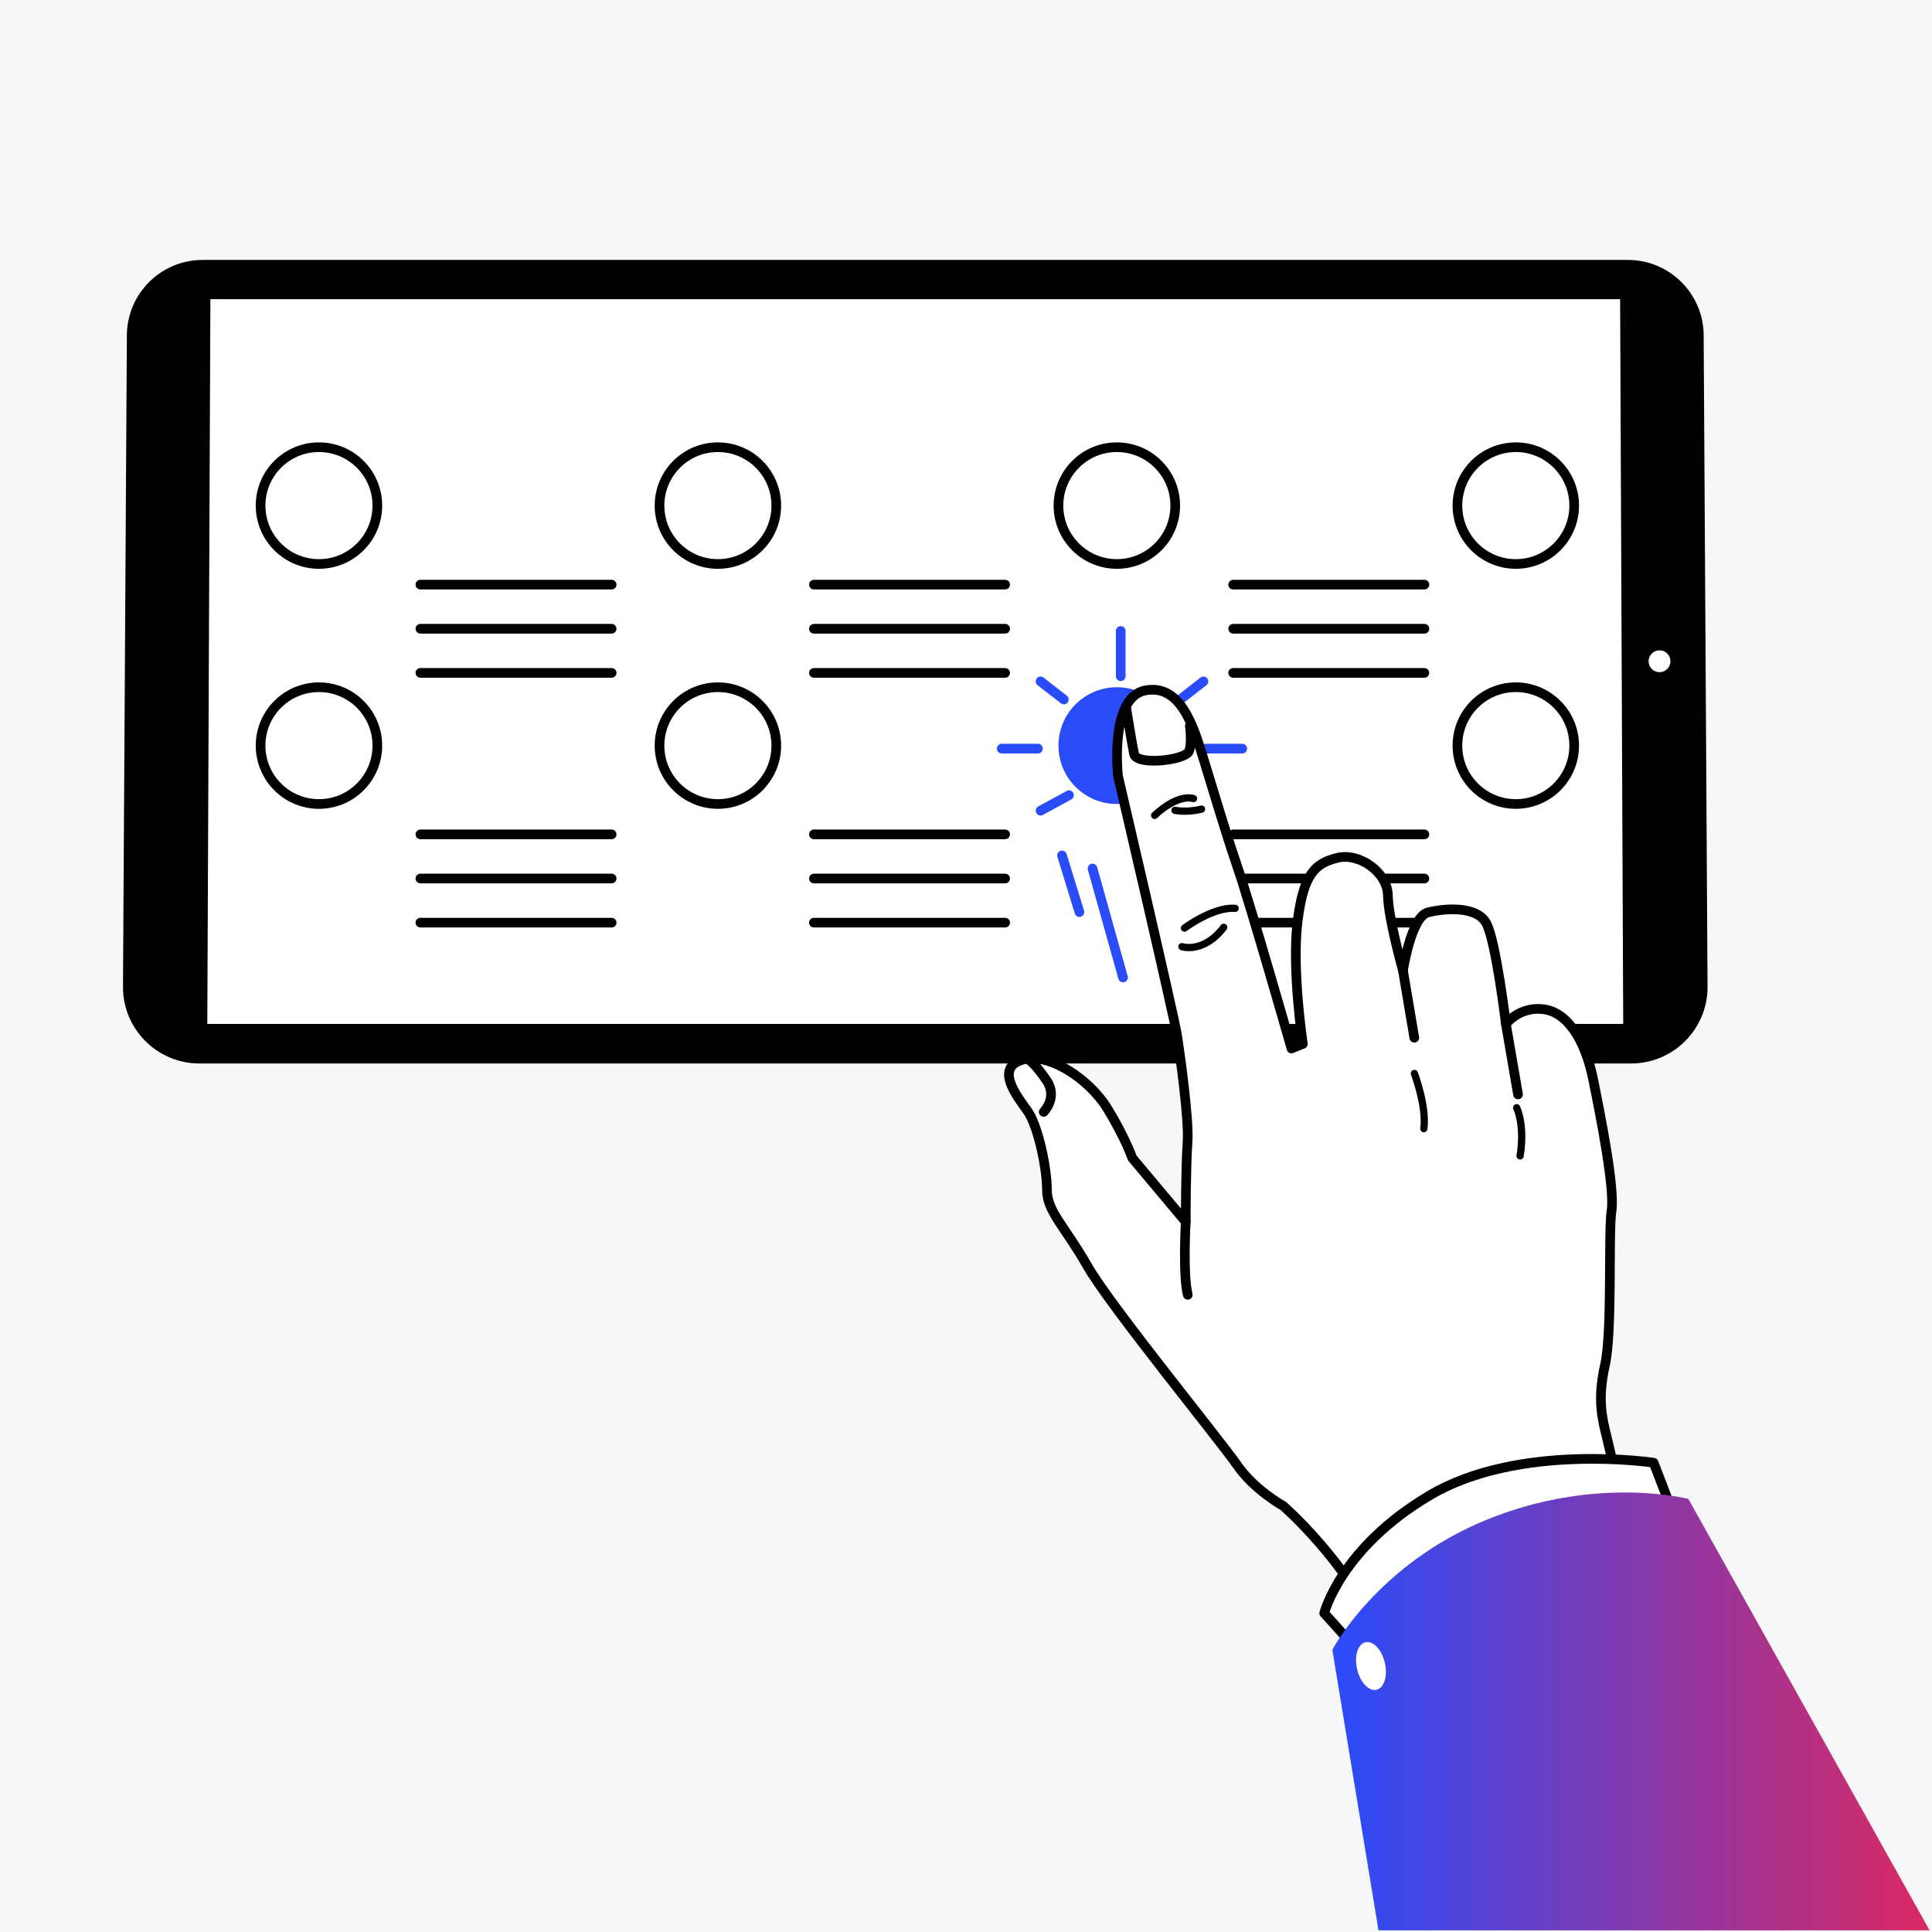 <svg width="200" height="200" viewBox="0 0 200 200" fill="none" xmlns="http://www.w3.org/2000/svg">
<rect width="200" height="200" fill="#F6F7F9"/>
<path d="M176.33 102.174L175.928 34.751C175.928 30.659 172.611 27.342 168.519 27.342H20.977C16.885 27.342 13.568 30.659 13.568 34.751L13.165 102.174C13.165 106.307 16.516 109.657 20.648 109.657H168.846C172.98 109.657 176.33 106.307 176.33 102.174Z" fill="black" stroke="black" stroke-width="0.869" stroke-miterlimit="10" stroke-linecap="round" stroke-linejoin="round"/>
<path d="M168.034 105.996L167.714 30.968H21.78L21.46 105.996H168.034Z" fill="white"/>
<path d="M172.924 68.466C172.932 67.842 172.432 67.329 171.807 67.321C171.183 67.313 170.67 67.812 170.662 68.437C170.654 69.062 171.154 69.574 171.778 69.582C172.403 69.591 172.916 69.091 172.924 68.466Z" fill="white"/>
<path d="M33.018 58.382C36.356 58.382 39.062 55.676 39.062 52.339C39.062 49.001 36.356 46.295 33.018 46.295C29.68 46.295 26.975 49.001 26.975 52.339C26.975 55.676 29.68 58.382 33.018 58.382Z" stroke="black" stroke-miterlimit="10" stroke-linecap="round" stroke-linejoin="round"/>
<path d="M33.018 83.229C36.356 83.229 39.062 80.523 39.062 77.185C39.062 73.847 36.356 71.142 33.018 71.142C29.68 71.142 26.975 73.847 26.975 77.185C26.975 80.523 29.68 83.229 33.018 83.229Z" fill="white" stroke="black" stroke-miterlimit="10" stroke-linecap="round" stroke-linejoin="round"/>
<path d="M74.317 58.382C77.655 58.382 80.361 55.676 80.361 52.339C80.361 49.001 77.655 46.295 74.317 46.295C70.979 46.295 68.273 49.001 68.273 52.339C68.273 55.676 70.979 58.382 74.317 58.382Z" fill="white" stroke="black" stroke-miterlimit="10" stroke-linecap="round" stroke-linejoin="round"/>
<path d="M74.317 83.229C77.655 83.229 80.361 80.523 80.361 77.185C80.361 73.847 77.655 71.142 74.317 71.142C70.979 71.142 68.273 73.847 68.273 77.185C68.273 80.523 70.979 83.229 74.317 83.229Z" stroke="black" stroke-miterlimit="10" stroke-linecap="round" stroke-linejoin="round"/>
<path d="M115.616 58.382C118.954 58.382 121.66 55.676 121.66 52.339C121.66 49.001 118.954 46.295 115.616 46.295C112.278 46.295 109.572 49.001 109.572 52.339C109.572 55.676 112.278 58.382 115.616 58.382Z" stroke="black" stroke-miterlimit="10" stroke-linecap="round" stroke-linejoin="round"/>
<path d="M115.616 83.229C118.954 83.229 121.66 80.523 121.66 77.185C121.66 73.847 118.954 71.142 115.616 71.142C112.278 71.142 109.572 73.847 109.572 77.185C109.572 80.523 112.278 83.229 115.616 83.229Z" fill="#294BFA"/>
<path d="M156.916 58.382C160.254 58.382 162.959 55.676 162.959 52.339C162.959 49.001 160.254 46.295 156.916 46.295C153.578 46.295 150.872 49.001 150.872 52.339C150.872 55.676 153.578 58.382 156.916 58.382Z" stroke="black" stroke-miterlimit="10" stroke-linecap="round" stroke-linejoin="round"/>
<path d="M156.916 83.229C160.254 83.229 162.959 80.523 162.959 77.185C162.959 73.847 160.254 71.142 156.916 71.142C153.578 71.142 150.872 73.847 150.872 77.185C150.872 80.523 153.578 83.229 156.916 83.229Z" fill="white" stroke="black" stroke-miterlimit="10" stroke-linecap="round" stroke-linejoin="round"/>
<path d="M43.519 60.521H63.316" stroke="black" stroke-miterlimit="10" stroke-linecap="round" stroke-linejoin="round"/>
<path d="M43.519 65.089H63.316" stroke="black" stroke-miterlimit="10" stroke-linecap="round" stroke-linejoin="round"/>
<path d="M43.519 69.658H63.316" stroke="black" stroke-miterlimit="10" stroke-linecap="round" stroke-linejoin="round"/>
<path d="M84.255 60.521H104.052" stroke="black" stroke-miterlimit="10" stroke-linecap="round" stroke-linejoin="round"/>
<path d="M84.255 65.089H104.052" stroke="black" stroke-miterlimit="10" stroke-linecap="round" stroke-linejoin="round"/>
<path d="M84.255 69.658H104.052" stroke="black" stroke-miterlimit="10" stroke-linecap="round" stroke-linejoin="round"/>
<path d="M127.657 60.521H147.454" stroke="black" stroke-miterlimit="10" stroke-linecap="round" stroke-linejoin="round"/>
<path d="M127.657 65.089H147.454" stroke="black" stroke-miterlimit="10" stroke-linecap="round" stroke-linejoin="round"/>
<path d="M127.657 69.658H147.454" stroke="black" stroke-miterlimit="10" stroke-linecap="round" stroke-linejoin="round"/>
<path d="M43.519 86.374H63.316" stroke="black" stroke-miterlimit="10" stroke-linecap="round" stroke-linejoin="round"/>
<path d="M43.519 90.943H63.316" stroke="black" stroke-miterlimit="10" stroke-linecap="round" stroke-linejoin="round"/>
<path d="M43.519 95.512H63.316" stroke="black" stroke-miterlimit="10" stroke-linecap="round" stroke-linejoin="round"/>
<path d="M84.255 86.374H104.052" stroke="black" stroke-miterlimit="10" stroke-linecap="round" stroke-linejoin="round"/>
<path d="M84.255 90.943H104.052" stroke="black" stroke-miterlimit="10" stroke-linecap="round" stroke-linejoin="round"/>
<path d="M84.255 95.512H104.052" stroke="black" stroke-miterlimit="10" stroke-linecap="round" stroke-linejoin="round"/>
<path d="M127.657 86.374H147.454" stroke="black" stroke-miterlimit="10" stroke-linecap="round" stroke-linejoin="round"/>
<path d="M127.657 90.943H147.454" stroke="black" stroke-miterlimit="10" stroke-linecap="round" stroke-linejoin="round"/>
<path d="M127.657 95.512H147.454" stroke="black" stroke-miterlimit="10" stroke-linecap="round" stroke-linejoin="round"/>
<path d="M103.7 77.498H107.449" stroke="#294BFA" stroke-miterlimit="10" stroke-linecap="round" stroke-linejoin="round"/>
<path d="M116.017 70.001V65.316" stroke="#294BFA" stroke-miterlimit="10" stroke-linecap="round" stroke-linejoin="round"/>
<path d="M107.717 70.537L110.126 72.411" stroke="#294BFA" stroke-miterlimit="10" stroke-linecap="round" stroke-linejoin="round"/>
<path d="M110.662 82.317L107.717 83.923" stroke="#294BFA" stroke-miterlimit="10" stroke-linecap="round" stroke-linejoin="round"/>
<path d="M128.6 77.498H124.852" stroke="#294BFA" stroke-miterlimit="10" stroke-linecap="round" stroke-linejoin="round"/>
<path d="M124.583 70.537L122.174 72.411" stroke="#294BFA" stroke-miterlimit="10" stroke-linecap="round" stroke-linejoin="round"/>
<path d="M113.097 89.907L116.256 101.19" stroke="#294BFA" stroke-miterlimit="10" stroke-linecap="round" stroke-linejoin="round"/>
<path d="M109.938 88.553L111.743 94.42" stroke="#294BFA" stroke-miterlimit="10" stroke-linecap="round" stroke-linejoin="round"/>
<path d="M187.75 195.959C187.75 195.959 172.753 168.3 170.619 163.448C168.485 158.596 166.875 150.96 166.353 148.863C165.832 146.765 165.354 144.842 166.146 141.305C166.937 137.769 166.471 127.677 166.824 125.362C167.177 123.048 165.745 115.795 164.921 111.731C164.097 107.668 162.267 104.782 159.777 104.473C157.288 104.163 155.888 105.996 155.888 105.996C155.888 105.996 154.851 97.345 153.849 95.553C152.847 93.76 149.571 94.017 147.823 94.452C146.075 94.886 145.237 100.476 145.237 100.476C145.237 100.476 143.716 95.101 143.675 92.698C143.635 90.296 140.711 88.238 138.439 88.803C136.167 89.368 134.942 90.414 134.324 95.393C133.705 100.372 134.873 108.061 134.873 108.061L133.693 108.54C133.693 108.54 129.434 93.638 128.085 89.705C126.736 85.771 125.432 81.27 124.519 78.342C123.606 75.414 122.259 70.738 118.544 71.476C114.83 72.213 115.736 80.339 115.736 80.339C115.736 80.339 121.554 105.246 121.857 107.212C122.16 109.178 123.111 115.993 122.933 118.265C122.755 120.536 122.747 126.477 122.747 126.477L117.209 119.873C117.209 119.873 116.513 117.819 114.639 114.759C112.765 111.698 108.532 108.853 105.779 109.723C103.026 110.593 105.206 113.392 106.339 114.965C107.472 116.539 108.384 120.953 108.381 123.181C108.377 125.409 110.253 126.984 112.563 131.049C114.872 135.115 126.34 149.153 128.084 151.69C129.827 154.226 132.839 155.89 132.839 155.89C132.839 155.89 139.471 161.666 142.562 168.878C145.653 176.09 155.151 196.799 155.151 196.799" fill="white"/>
<path d="M187.75 195.959C187.75 195.959 172.753 168.3 170.619 163.448C168.485 158.596 166.875 150.96 166.353 148.863C165.832 146.765 165.354 144.842 166.146 141.305C166.937 137.769 166.471 127.677 166.824 125.362C167.177 123.048 165.745 115.795 164.921 111.731C164.097 107.668 162.267 104.782 159.777 104.473C157.288 104.163 155.888 105.996 155.888 105.996C155.888 105.996 154.851 97.345 153.849 95.553C152.847 93.76 149.571 94.017 147.823 94.452C146.075 94.886 145.237 100.476 145.237 100.476C145.237 100.476 143.716 95.101 143.675 92.698C143.635 90.296 140.711 88.238 138.439 88.803C136.167 89.368 134.942 90.414 134.324 95.393C133.705 100.372 134.873 108.061 134.873 108.061L133.693 108.54C133.693 108.54 129.434 93.638 128.085 89.705C126.736 85.771 125.432 81.27 124.519 78.342C123.606 75.414 122.259 70.738 118.544 71.476C114.83 72.213 115.736 80.339 115.736 80.339C115.736 80.339 121.554 105.246 121.857 107.212C122.16 109.178 123.111 115.993 122.933 118.265C122.755 120.536 122.747 126.477 122.747 126.477L117.209 119.873C117.209 119.873 116.513 117.819 114.639 114.759C112.765 111.698 108.532 108.853 105.779 109.723C103.026 110.593 105.206 113.392 106.339 114.965C107.472 116.539 108.384 120.953 108.381 123.181C108.377 125.409 110.253 126.984 112.563 131.049C114.872 135.115 126.34 149.153 128.084 151.69C129.827 154.226 132.839 155.89 132.839 155.89C132.839 155.89 139.471 161.666 142.562 168.878C145.653 176.09 155.151 196.799 155.151 196.799" stroke="black" stroke-miterlimit="10" stroke-linecap="round" stroke-linejoin="round"/>
<path d="M116.578 73.265C116.578 73.265 117.268 77.532 117.401 78.069C117.699 79.274 122.687 78.703 123.08 77.774C123.431 76.944 123.171 75.153 123.171 75.153" stroke="black" stroke-miterlimit="10" stroke-linecap="round" stroke-linejoin="round"/>
<path d="M108.044 115.101C108.044 115.101 109.531 113.617 108.355 111.869C107.178 110.12 106.523 109.726 106.523 109.726" stroke="black" stroke-miterlimit="10" stroke-linecap="round" stroke-linejoin="round"/>
<path d="M122.352 97.998C122.352 97.998 124.578 98.743 126.679 95.995" stroke="black" stroke-width="0.75" stroke-miterlimit="10" stroke-linecap="round" stroke-linejoin="round"/>
<path d="M122.617 96.076C122.617 96.076 125.591 93.853 127.862 94.031" stroke="black" stroke-width="0.75" stroke-miterlimit="10" stroke-linecap="round" stroke-linejoin="round"/>
<path d="M119.532 84.408C119.532 84.408 121.763 82.184 123.553 82.667" stroke="black" stroke-width="0.75" stroke-miterlimit="10" stroke-linecap="round" stroke-linejoin="round"/>
<path d="M121.63 83.887C121.63 83.887 122.809 84.151 124.382 83.76" stroke="black" stroke-width="0.75" stroke-miterlimit="10" stroke-linecap="round" stroke-linejoin="round"/>
<path d="M145.237 100.477L146.407 107.424" stroke="black" stroke-miterlimit="10" stroke-linecap="round" stroke-linejoin="round"/>
<path d="M155.889 105.996L157.145 113.293" stroke="black" stroke-miterlimit="10" stroke-linecap="round" stroke-linejoin="round"/>
<path d="M122.748 126.479C122.748 126.479 122.434 131.938 122.956 134.036" stroke="black" stroke-miterlimit="10" stroke-linecap="round" stroke-linejoin="round"/>
<path d="M146.417 111.125C146.417 111.125 147.71 114.554 147.395 116.838" stroke="black" stroke-width="0.75" stroke-miterlimit="10" stroke-linecap="round" stroke-linejoin="round"/>
<path d="M157.004 114.671C157.004 114.671 157.884 116.438 157.36 119.656" stroke="black" stroke-width="0.75" stroke-miterlimit="10" stroke-linecap="round" stroke-linejoin="round"/>
<path d="M137.083 166.994C137.083 166.994 138.767 160.258 148.028 154.786C157.29 149.313 171.182 151.419 171.182 151.419L173.286 156.891C173.286 156.891 161.92 156.47 153.501 161.101C145.082 165.732 140.872 171.205 140.872 171.205L137.083 166.994Z" fill="white" stroke="black" stroke-miterlimit="10" stroke-linecap="round" stroke-linejoin="round"/>
<path d="M199.753 199.83L174.777 155.17C174.777 155.17 165.288 152.682 153.922 157.312C142.555 161.943 137.925 170.783 137.925 170.783L142.7 199.83H199.753Z" fill="url(#paint0_linear_32_14971)"/>
<path d="M143.359 172.13C143.678 173.488 143.294 174.74 142.502 174.925C141.71 175.112 140.809 174.161 140.49 172.803C140.171 171.445 140.555 170.193 141.347 170.008C142.14 169.821 143.04 170.772 143.359 172.13Z" fill="white"/>
<defs>
<linearGradient id="paint0_linear_32_14971" x1="137.925" y1="179.004" x2="198.373" y2="179.004" gradientUnits="userSpaceOnUse">
<stop stop-color="#294BFA"/>
<stop offset="1" stop-color="#D62A65"/>
</linearGradient>
</defs>
</svg>
